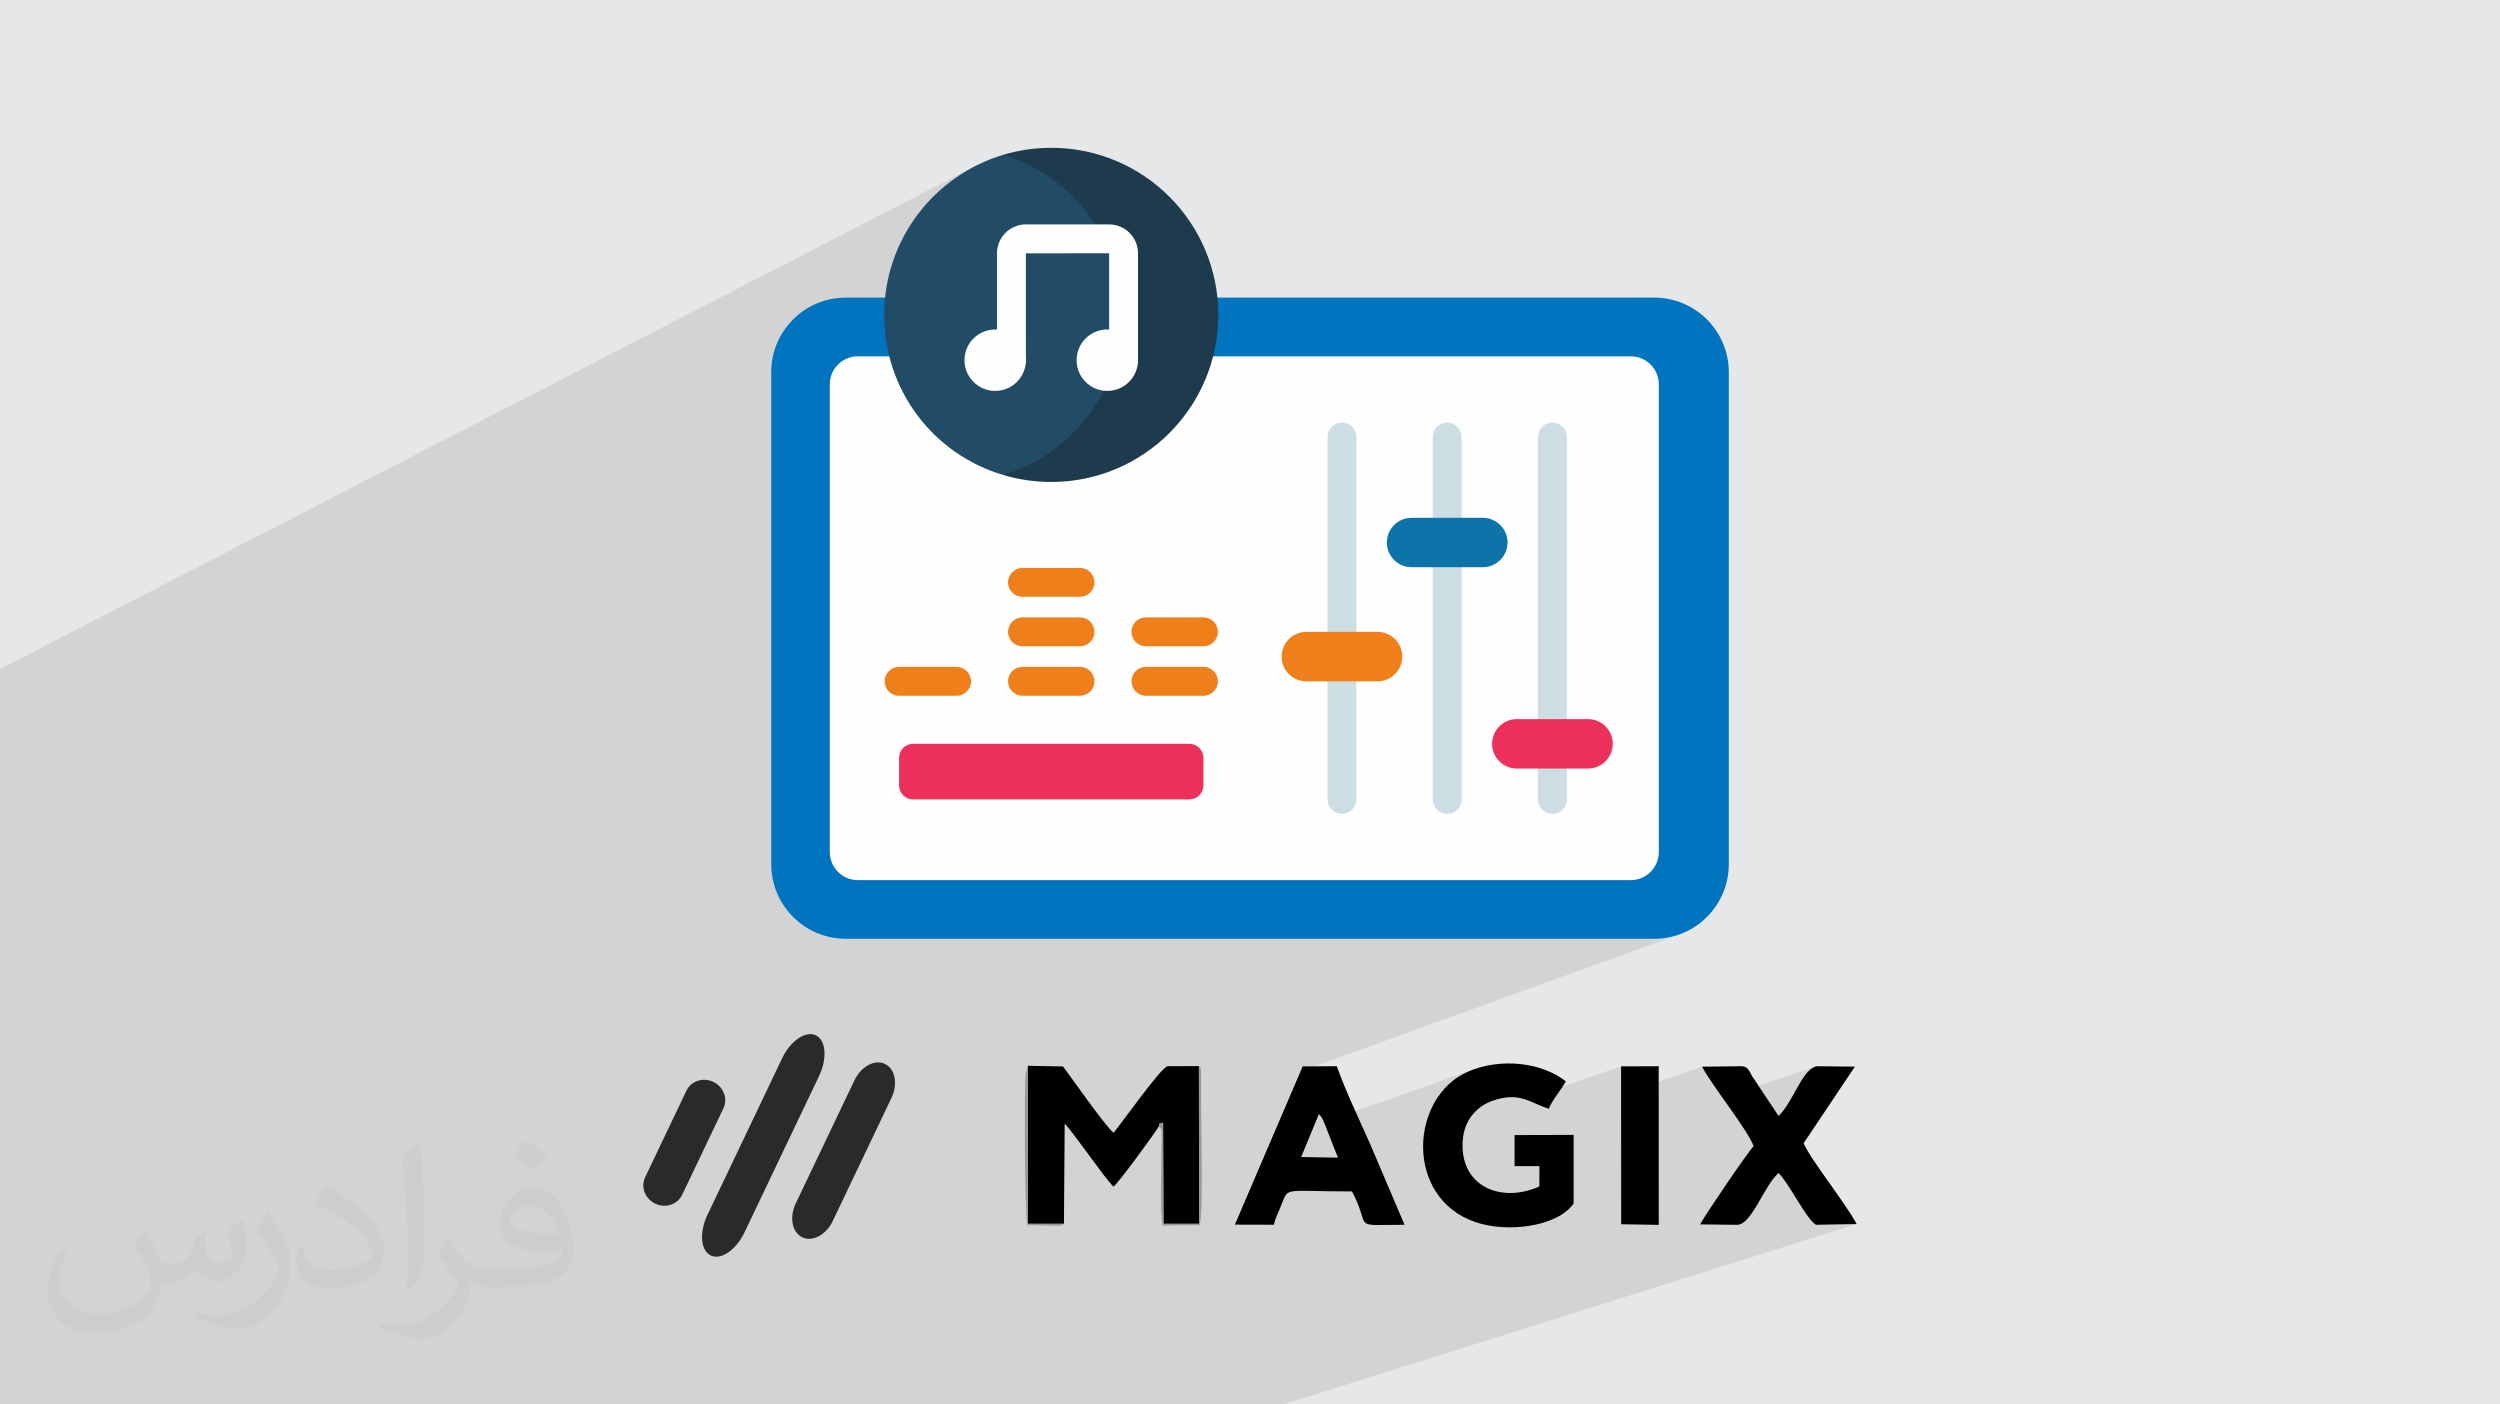 <?xml version="1.0" encoding="UTF-8"?>
<!DOCTYPE svg PUBLIC "-//W3C//DTD SVG 1.0//EN" "http://www.w3.org/TR/2001/REC-SVG-20010904/DTD/svg10.dtd">
<!-- Creator: CorelDRAW -->
<svg xmlns="http://www.w3.org/2000/svg" xml:space="preserve" width="94.192mm" height="52.917mm" version="1.0" style="shape-rendering:geometricPrecision; text-rendering:geometricPrecision; image-rendering:optimizeQuality; fill-rule:evenodd; clip-rule:evenodd"
viewBox="0 0 9404.92 5283.66"
 xmlns:xlink="http://www.w3.org/1999/xlink"
 xmlns:xodm="http://www.corel.com/coreldraw/odm/2003">
 <defs>
  <style type="text/css">
   <![CDATA[
    .fil11 {fill:black}
    .fil13 {fill:#2B2A29}
    .fil12 {fill:#999999}
    .fil4 {fill:#FEFEFE;fill-rule:nonzero}
    .fil6 {fill:#EF7F1A;fill-rule:nonzero}
    .fil3 {fill:#0074BF;fill-rule:nonzero}
    .fil8 {fill:#0C74A8;fill-rule:nonzero}
    .fil10 {fill:#1D3B4D;fill-rule:nonzero}
    .fil9 {fill:#224C66;fill-rule:nonzero}
    .fil5 {fill:#CCDDE3;fill-rule:nonzero}
    .fil7 {fill:#EC305B;fill-rule:nonzero}
    .fil2 {fill:#373435;fill-opacity:0.031}
    .fil1 {fill:#2B2A29;fill-opacity:0.102}
    .fil0 {fill:#E6E7E8}
   ]]>
  </style>
 </defs>
 <g id="Layer_x0020_1">
  <polygon class="fil0" points="-0,0 9404.92,0 9404.92,5283.66 -0,5283.66 "/>
  <polygon class="fil1" points="1387.3,5283.66 1369.86,5283.66 1339.1,5283.66 1184.18,5283.66 1121.47,5283.66 1063.48,5283.66 1057.19,5283.66 1048.72,5283.66 947.79,5283.66 945.79,5283.66 945.78,5283.66 556.33,5283.66 527.72,5283.66 488.84,5283.66 488.83,5283.66 46.51,5283.66 -0,5283.66 -0,5268.88 -0,5137.19 -0,5119.56 -0,5101.41 -0,5089.71 -0,4827.7 -0,4479.99 -0,2851.11 -0,2793.51 -0,2699.42 -0,2516.79 3666.26,625.98 3646.05,636.91 3626.3,648.53 3607.01,660.85 3588.22,673.84 3569.93,687.5 3552.16,701.79 3534.93,716.69 3518.25,732.22 3502.15,748.33 3486.63,765 3471.72,782.24 3457.45,800.02 3443.8,818.31 3430.82,837.1 3418.49,856.39 3406.87,876.14 3395.96,896.35 3385.77,917 3376.33,938.06 3367.64,959.53 3359.72,981.37 3352.6,1003.6 3346.3,1026.17 3340.82,1049.07 3336.18,1072.29 3332.4,1095.81 3329.5,1119.61 2910.45,1330.29 2906.99,1343.77 2902.74,1371.63 2901.29,1400.34 2901.29,3251.01 2902.74,3279.71 2906.99,3307.58 2913.91,3334.48 2923.34,3360.27 2935.17,3384.82 2949.23,3407.96 2965.39,3429.58 2983.5,3449.51 3003.44,3467.63 3025.05,3483.79 3048.2,3497.85 3072.74,3509.68 3098.53,3519.11 3125.44,3526.03 3153.31,3530.29 3182.01,3531.73 6222.94,3531.73 6251.65,3530.29 6279.51,3526.03 6306.41,3519.11 4892.56,4030.44 4799.04,4248.74 4961.61,4191.09 4965.73,4195.75 4969.11,4199.91 4971.94,4203.9 4974.42,4208.02 4976.76,4212.56 4979.14,4217.85 4980.8,4221.85 5545.87,4022.29 5534.05,4026.69 5522.39,4031.52 5502.44,4041.27 5483.67,4052.58 5466.09,4065.34 5449.72,4079.44 5434.58,4094.78 5420.68,4111.27 5408.04,4128.78 5396.67,4147.22 5386.61,4166.48 5377.84,4186.47 5370.4,4207.07 5364.31,4228.19 5364.29,4228.3 5616.15,4140.69 5634.28,4135.11 5651.03,4131.16 5666.55,4128.68 5681,4127.56 5694.52,4127.66 5707.27,4128.85 5719.41,4130.99 5731.08,4133.95 5738.45,4136.33 6098.41,4011.63 6098.48,4117.13 6403.19,4012.74 6403.19,4012.77 6410.51,4026.23 6420.1,4042.01 6431.6,4059.74 6444.65,4079.1 6458.93,4099.74 6474.07,4121.3 6480.4,4130.25 6829.01,4012.63 6819.12,4016.98 6809.57,4023.86 6800.32,4032.93 6791.31,4043.9 6782.47,4056.43 6773.74,4070.21 6765.09,4084.93 6756.42,4100.25 6747.69,4115.87 6738.86,4131.48 6729.83,4146.74 6720.58,4161.36 6711.02,4175 6701.11,4187.35 6690.79,4198.09 6558.04,4242.23 6563.73,4250.9 6575.25,4269.32 6584.86,4285.91 6592.21,4300.32 6596.97,4312.22 6591.87,4317.83 6583.63,4328.34 6572.7,4343.04 6559.54,4361.28 6544.62,4382.35 6528.41,4405.57 6511.34,4430.27 6493.91,4455.76 6476.54,4481.36 6475.49,4482.93 6690.8,4413.01 6698.19,4420.76 6706.19,4430.62 6714.69,4442.26 6723.64,4455.38 6732.93,4469.63 6742.45,4484.69 6752.14,4500.23 6761.89,4515.91 6771.63,4531.43 6781.24,4546.45 6790.66,4560.64 6799.79,4573.67 6808.52,4585.21 6816.79,4594.94 6824.49,4602.55 6831.54,4607.68 6984.74,4604.84 4827.09,5283.66 4693.89,5283.66 4424.18,5283.66 4419.36,5283.66 4286.92,5283.66 4148.2,5283.66 4010.75,5283.66 4009.94,5283.66 3723.92,5283.66 3648.49,5283.66 3481.02,5283.66 3425.36,5283.66 3337.21,5283.66 3333.25,5283.66 3263.7,5283.66 3126.77,5283.66 3061.87,5283.66 3042.47,5283.66 2808.58,5283.66 2808.54,5283.66 2742.1,5283.66 2734.24,5283.66 2693.44,5283.66 2693.35,5283.66 2671.99,5283.66 2592.61,5283.66 2554.98,5283.66 2539.43,5283.66 2534.98,5283.66 2430.17,5283.66 2426.6,5283.66 2360.33,5283.66 2330.27,5283.66 2077.17,5283.66 2069.8,5283.66 2069.79,5283.66 2069.78,5283.66 2066.32,5283.66 2003,5283.66 1976.51,5283.66 1974.22,5283.66 1956.22,5283.66 1944.61,5283.66 1880.41,5283.66 1878.05,5283.66 1588.41,5283.66 1463.98,5283.66 1463.96,5283.66 1440.36,5283.66 1427.35,5283.66 1389.62,5283.66 "/>
  <path class="fil2" d="M548.54 4627.69c17.95,27.21 29.6,53.36 40.96,82.43 8.45,16.91 12.93,48.09 52.57,48.09 11.61,0 28.28,-3.42 43.06,-11.61 16.63,-8.73 29.32,-21.94 35.94,-42l15.85 -53.36 38.57 -19.02 2.64 2.64c-5.27,20.09 -6.59,39.36 -6.59,54.43 0,44.63 38.57,61.56 69.22,61.56 17.95,0 34.09,-8.73 34.09,-25.11 0,-21.13 -8.98,-57.06 -20.62,-89.29 17.95,-17.95 35.94,-35.94 56.53,-50.47l3.17 1.6c8.98,38.04 14,75.56 14,100.66 0,24.57 -10.83,51.79 -19.81,69.49 -18.49,34.87 -51.25,62.62 -90.87,62.62 -30.1,0 -63.65,-15.07 -86.66,-43.06l-1.32 0c-21.66,26.96 -55.22,51.25 -108.86,51.25l-16.63 0c-2.64,35.41 -10.29,60.49 -21.94,82.95 -31.95,62.34 -126.81,106.47 -216.1,106.47 -124.17,0 -186.51,-71.59 -186.51,-166.96 0,-58.91 19.27,-113.6 48.88,-152.42l24.29 10.04c-18.49,35.41 -30.91,68.68 -30.91,101.45 0,89.29 72.66,131.83 156.4,131.83 77.68,0 173.83,-49.41 191.28,-106.72 -6.59,-62.62 -30.1,-91.93 -66.04,-148.99 10.83,-19.02 24.83,-38.04 42.28,-58.38l3.17 0 0 0 0 0 -0.02 -0.09zm1432.13 -336.04c26.15,16.39 51.79,35.66 76.87,57.85 -14,19.81 -31.45,37.79 -53.11,53.64 -25.11,-20.34 -50.19,-37.79 -75.84,-56.27 17.42,-19.55 34.62,-38.29 52.04,-55.22l0 0 0 0 0 0 0 0 0 0 0.03 0zm13.47 244.11c-42.28,0 -76.87,27.75 -76.87,48.34 0,44.13 84.53,57.85 185.72,57.31 -12.68,-51.79 -57.06,-105.68 -108.86,-105.68l0.01 0.03zm-94.86 236.19c54.96,0 103.04,-1.6 139.74,-10.83 40.96,-10.29 75.56,-30.91 75.56,-45.17 0,-3.7 0,-8.19 -1.32,-11.89 -22.98,2.11 -49.41,2.11 -72.38,2.11 -74.49,0 -131.55,-16.91 -154.02,-58.66 -5.55,-11.61 -9.51,-24.57 -9.51,-39.36 0,-40.43 17.42,-79.79 48.09,-107 25.61,-22.45 53.89,-36.44 82.67,-36.44 52.04,0 93.51,41.75 122.57,107.54 15.85,35.94 26.68,77.4 26.68,129.72 0,34.87 -9.51,64.19 -31.17,85.85 -40.43,39.11 -114.92,53.89 -229.04,53.89l-51.79 0 0 0 -13.47 0c-28.28,0 -48.62,-5.02 -64.72,-17.42l-2.64 0c0.79,6.59 1.32,12.93 1.32,19.02 0,25.61 -8.45,58.38 -25.61,84.53 -50.72,75.3 -105.68,108.04 -153.24,108.04 -48.09,0 -107,-18.49 -160.11,-42.54l9.51 -18.49c17.17,7.13 40.96,11.89 73.7,11.89 85.85,0 198.66,-82.43 212.66,-163 -3.17,-6.59 -8.98,-15.32 -17.17,-24.57 -25.11,-29.85 -40.96,-54.68 -55.75,-80.83 12.68,-25.11 24.29,-45.17 35.13,-63.4l4.49 -0.53c36.72,74.77 69.99,117.55 144.23,117.55l11.61 0 0 0 53.89 0 0 0 0 0 0 0 0 0 0 0 0.09 0.01zm-371.98 79c6.34,-34.34 6.87,-72.91 6.87,-108.86l0 -53.36c0,-99.6 -12.68,-244.36 -22.98,-338.68 17.95,-19.27 43.06,-42 62.87,-57.31l5.81 1.6c13.47,118.62 16.63,256 16.63,383.06 0,33.3 -1.32,65.79 -4.49,89.55 -1.85,30.1 -19.27,52.83 -56.53,87.7l-8.19 -3.7zm-382.8 -157.19c1.85,46.77 24.83,83.49 105.15,83.49 49.93,0 92.19,-12.93 138.96,-35.13 8.45,-3.7 12.93,-8.73 12.93,-12.93 0,-29.32 -22.45,-68.15 -60.23,-103.55 -36.72,-33.3 -85.34,-62.62 -130.76,-82.18 -15.6,-6.59 -20.62,-13.47 -20.62,-20.09 0,-13.47 17.95,-41.75 32.77,-62.09l5.02 -0.53c52.04,27.21 110.17,67.64 153.24,112.53 39.11,41.47 63.4,83.49 63.4,129.19 0,33.81 -10.29,65.51 -26.96,95.11 -57.06,28.79 -117.83,50.72 -178.06,50.72 -73.17,0 -123.1,-34.34 -123.1,-114.92 0,-8.73 0,-22.19 3.17,-39.64l25.11 0 0 0 0 0 0 0 0 0 0 0 -0.02 0zm-132.37 -132.9l45.45 73.45c16.63,27.21 32.23,56.81 32.23,103.55l0 59.7c0,48.34 -30.91,100.13 -80.83,151.38 -39.11,34.62 -73.7,49.41 -105.68,49.41 -47.55,0 -101.98,-14.79 -164.85,-41.75l7.13 -18.49c19.81,5.27 42.79,9.77 71.06,9.77 90.36,-0.53 182.8,-66.57 225.08,-147.15 5.02,-9.26 6.87,-17.95 6.87,-24.04 0,-9.26 -5.02,-19.55 -8.98,-28.79 -22.98,-43.31 -48.62,-82.95 -76.87,-119.68 14.79,-23.25 29.6,-45.7 45.7,-67.9l3.7 0.53 0 0 0 0 0 0 0 0 0 0 -0.02 0.01z"/>
  <g id="_2088476739616">
   <g>
    <path class="fil3" d="M6222.95 3531.72l-3040.93 0c-155.05,0 -280.73,-125.69 -280.73,-280.73l0 -1850.67c0,-155.04 125.68,-280.73 280.73,-280.73l3040.93 0c155.04,0 280.72,125.69 280.72,280.73l0 1850.67c0,155.04 -125.68,280.73 -280.72,280.73z"/>
    <path class="fil4" d="M6240.4 1446.03l0 1759.3c0,58.27 -47.33,105.61 -105.6,105.61l-2907.63 0c-58.27,0 -105.61,-47.34 -105.61,-105.61l0 -1759.3c0,-58.34 47.34,-105.61 105.61,-105.61l2907.63 0c58.27,0 105.6,47.26 105.6,105.61z"/>
    <path class="fil5" d="M5048.36 3061.65c-30.02,0 -54.37,-24.33 -54.37,-54.37l0 -436.73c0,-30.02 24.33,-54.37 54.37,-54.37 30.02,0 54.36,24.33 54.36,54.37l0 436.73c-0.01,30.03 -24.33,54.37 -54.36,54.37z"/>
    <path class="fil5" d="M5048.36 2431.48c-30.02,0 -54.37,-24.33 -54.37,-54.37l0 -733.08c0,-30.02 24.33,-54.37 54.37,-54.37 30.02,0 54.36,24.33 54.36,54.37l0 733.09c-0.01,30.02 -24.33,54.36 -54.36,54.36z"/>
    <path class="fil5" d="M5840.19 3061.65c-30.02,0 -54.37,-24.33 -54.37,-54.37l0 -116.07c0,-30.02 24.33,-54.37 54.37,-54.37 30.02,0 54.36,24.33 54.36,54.37l0 116.07c0,30.03 -24.33,54.37 -54.36,54.37z"/>
    <path class="fil5" d="M5840.19 2759.61c-30.02,0 -54.37,-24.32 -54.37,-54.36l0 -1061.22c0,-30.02 24.33,-54.37 54.37,-54.37 30.02,0 54.36,24.33 54.36,54.37l0 1061.22c0,30.03 -24.33,54.36 -54.36,54.36z"/>
    <path class="fil5" d="M5444.27 3061.65c-30.02,0 -54.37,-24.33 -54.37,-54.37l0 -873.46c0,-30.02 24.33,-54.37 54.37,-54.37 30.02,0 54.37,24.33 54.37,54.37l0 873.47c0,30.02 -24.34,54.36 -54.37,54.36z"/>
    <path class="fil5" d="M5444.27 2002.28c-30.02,0 -54.37,-24.33 -54.37,-54.37l0 -303.88c0,-30.02 24.33,-54.37 54.37,-54.37 30.02,0 54.37,24.33 54.37,54.37l0 303.88c0,30.03 -24.34,54.37 -54.37,54.37z"/>
    <path class="fil6" d="M5182.35 2563.02l-268.01 0c-51.33,0 -92.95,-41.61 -92.95,-92.95 0,-51.33 41.62,-92.95 92.95,-92.95l268.01 0c51.34,0 92.96,41.62 92.96,92.95 0,51.34 -41.62,92.96 -92.96,92.96l0 -0.01z"/>
    <path class="fil7" d="M5706.18 2891.16l268.01 0c51.33,0 92.96,-41.62 92.96,-92.95 0,-51.34 -41.62,-92.96 -92.96,-92.96l-268.01 0c-51.34,0 -92.96,41.62 -92.96,92.96 0,51.33 41.62,92.95 92.96,92.95l0 0z"/>
    <path class="fil8" d="M5578.27 2133.83l-268.01 0c-51.33,0 -92.95,-41.62 -92.95,-92.96 0,-51.33 41.62,-92.95 92.95,-92.95l268.02 0c51.33,0 92.95,41.62 92.95,92.96 -0.01,51.33 -41.62,92.95 -92.96,92.95l0 0z"/>
    <path class="fil7" d="M4474.51 3007.29l-1039.51 0c-29.13,0 -52.72,-23.59 -52.72,-52.71l0 -103.65c0,-29.12 23.6,-52.71 52.72,-52.71l1039.51 0c29.13,0 52.72,23.6 52.72,52.71l0 103.65c0,29.12 -23.59,52.72 -52.72,52.72l0 -0.01z"/>
    <path class="fil6" d="M3598.6 2617.39l-216.33 0c-30.02,0 -54.36,-24.33 -54.36,-54.37 0,-30.02 24.33,-54.37 54.36,-54.37l216.32 0c30.02,0 54.37,24.33 54.37,54.37 0,30.03 -24.34,54.37 -54.36,54.37z"/>
    <path class="fil6" d="M4527.24 2617.39l-216.33 0c-30.02,0 -54.37,-24.33 -54.37,-54.37 0,-30.02 24.34,-54.37 54.37,-54.37l216.33 0c30.02,0 54.36,24.33 54.36,54.37 0,30.03 -24.34,54.37 -54.36,54.37z"/>
    <path class="fil6" d="M4527.24 2431.3l-216.33 0c-30.02,0 -54.37,-24.33 -54.37,-54.37 0,-30.02 24.34,-54.36 54.37,-54.36l216.33 -0.01c30.02,0 54.36,24.33 54.36,54.37 0,30.03 -24.34,54.37 -54.36,54.37l0 0z"/>
    <path class="fil6" d="M4062.92 2617.39l-216.33 0c-30.02,0 -54.37,-24.33 -54.37,-54.37 0,-30.02 24.34,-54.37 54.37,-54.37l216.32 0c30.02,0 54.37,24.33 54.37,54.37 0,30.03 -24.34,54.37 -54.36,54.37z"/>
    <path class="fil6" d="M4062.92 2431.3l-216.33 0c-30.02,0 -54.37,-24.33 -54.37,-54.37 0,-30.02 24.34,-54.36 54.37,-54.36l216.32 -0.01c30.02,0 54.37,24.33 54.37,54.37 0,30.03 -24.34,54.37 -54.36,54.37l0 0z"/>
    <path class="fil6" d="M4062.92 2245.21l-216.33 0c-30.02,0 -54.37,-24.33 -54.37,-54.36 0,-30.03 24.34,-54.37 54.37,-54.37l216.32 0c30.02,0 54.37,24.33 54.37,54.37 0,30.02 -24.34,54.36 -54.36,54.36z"/>
    <path class="fil9" d="M4376.51 1184.59c0,578.41 -603,602.07 -603,602.07 -260.21,-76.92 -447.33,-316.93 -447.33,-602.07 0,-284.24 188.4,-524.29 447.33,-602 0,0 603,30.82 603,602z"/>
    <path class="fil10" d="M4583.29 1184.63c0,347.11 -281.38,628.56 -628.57,628.56 -62.98,0 -123.87,-9.28 -181.21,-26.52 258.84,-77.78 447.36,-317.91 447.36,-602.04 0,-284.21 -188.52,-524.27 -447.36,-602.04 57.33,-17.25 118.22,-26.53 181.21,-26.53 347.19,0 628.57,281.37 628.57,628.57z"/>
    <path class="fil4" d="M4226.81 1409.41c-30.02,0 -54.37,-24.34 -54.37,-54.37l0 -402.21 -313.22 0.15 0.16 402.06c0,30.02 -24.33,54.37 -54.37,54.37 -30.03,0 -54.37,-24.34 -54.37,-54.37l0 -402.21c0,-59.87 48.72,-108.58 108.57,-108.58l313.38 0c59.87,0 108.57,48.71 108.57,108.58l0 402.21c0.02,30.02 -24.32,54.37 -54.35,54.37l0 0z"/>
    <circle class="fil4" cx="3743.86" cy="1355.04" r="115.53"/>
    <circle class="fil4" cx="4165.65" cy="1355.04" r="115.53"/>
   </g>
   <g>
    <g>
     <path class="fil11" d="M4002.55 4603.87l2.77 -377.4c44.2,49.36 150.32,205.69 183.67,237.66 19.39,-15.12 149.46,-192.52 169.8,-225.73 9.4,-13.68 -10.21,-7.02 16.71,-14.77l1.6 380.23 133.9 0 -0.74 -593.31 -117.98 0.53c-26.13,5.43 -180.4,225.26 -203.26,250.41 -38.46,-34.95 -149.31,-195.05 -189.84,-249.53l-132.64 -2.48 0.5 594.37 135.53 0 -0.02 0.01z"/>
     <path class="fil11" d="M5919.95 4527.43l-0.03 -258 -222.13 0.7 0 116.91 93.48 0 -0.29 76.51c-148.71,65.86 -303.92,-3.95 -287.82,-178.29 6.67,-72.12 52.14,-123.85 113.01,-144.58 100.68,-34.31 135.81,6.15 209.97,30.56 15.29,-35.99 45.41,-69.14 64.5,-103.18 -89.5,-71.17 -244.84,-90.29 -368.23,-36.55 -219,95.4 -240.04,473.72 27.52,565.9 119.26,41.12 308.91,18.27 370.03,-69.94l0 -0.04z"/>
     <path class="fil11" d="M6403.2 4012.76c32.47,65.03 175.95,243.32 193.79,299.45 -17.98,15.68 -189.9,269.14 -200.89,293.87l138.35 1.6c56.23,0 100.69,-146.63 156.36,-194.68 37.61,35.09 105.06,174.44 140.74,194.68l153.2 -2.85c-43.33,-81.28 -176.41,-246.21 -199.47,-304.15l192.78 -288.04 -138.72 -1.55c-56.19,0 -92.27,134.54 -148.54,187l-99.48 -149.82c-11.62,-19.44 -14.72,-37.19 -41.26,-37.19l-146.87 1.67 0 0.03z"/>
     <path class="fil11" d="M4961.62 4191.08c12.16,13.31 14.26,18.21 23.24,40.79l48.4 123.2 -138.36 -2.37 66.72 -161.61 0 -0.02zm-169.51 416.3c6.36,-25.59 15.33,-42.79 25.93,-68.57 31.66,-77 1.71,-56.49 268.37,-56.65 76.22,144.79 -11.73,125.48 197.47,125.48l-129.25 -303.24c-41.44,-94.04 -93.29,-200.9 -125.54,-293.35l-128.53 0.73 -254.96 595.15 146.52 0.43 -0.01 0.02z"/>
     <polygon class="fil11" points="6098.84,4605.54 6240.17,4607.94 6239.95,4011.1 6098.42,4011.62 "/>
     <path class="fil12" d="M4358.82 4238.4c12.89,11.51 11.27,8.95 11.08,46.38 -0.35,69.73 -6.12,287.28 3.95,325.62l139.09 -1.4c14.76,-40.02 5.47,-367.16 5.49,-456.86l0.08 -117.69c-4.53,-44.12 1.87,-7.47 -8.24,-23.89l0.75 593.3 -133.91 0 -1.59 -380.23c-26.94,7.76 -7.31,1.1 -16.71,14.77l0 0.01z"/>
     <path class="fil12" d="M4002.55 4603.87l-135.53 0 -0.5 -594.37 -8.7 32.58c-5.08,96.16 -2.37,542.59 7.24,566.92l113.1 2.13c26.68,-2.43 10.17,0.02 24.4,-7.27l-0.01 0.01z"/>
    </g>
    <g>
     <path class="fil13" d="M2427.08 4428.56l155.16 -325.33c17.49,-36.66 62.82,-51.54 101.25,-33.21l0 0c38.43,18.32 55.41,62.91 37.92,99.58l-155.17 325.33c-17.48,36.66 -62.82,51.53 -101.25,33.21l0 0c-38.42,-18.32 -55.41,-62.91 -37.91,-99.58z"/>
     <path class="fil13" d="M2661.62 4569.83l280.52 -588.19c31.61,-66.29 88.41,-105.18 126.84,-86.86l0 0c38.42,18.32 43.94,86.94 12.33,153.22l-280.53 588.2c-31.6,66.29 -88.41,105.18 -126.83,86.86l0 0c-38.42,-18.33 -43.94,-86.95 -12.33,-153.23z"/>
     <path class="fil13" d="M2993.65 4527.01l220.9 -463.18c24.89,-52.19 76.24,-79.67 114.67,-61.34l0 0c38.42,18.32 49.4,75.52 24.5,127.71l-220.91 463.18c-24.89,52.2 -76.23,79.67 -114.66,61.34l0 0c-38.43,-18.32 -49.41,-75.52 -24.51,-127.71z"/>
    </g>
   </g>
  </g>
 </g>
</svg>
